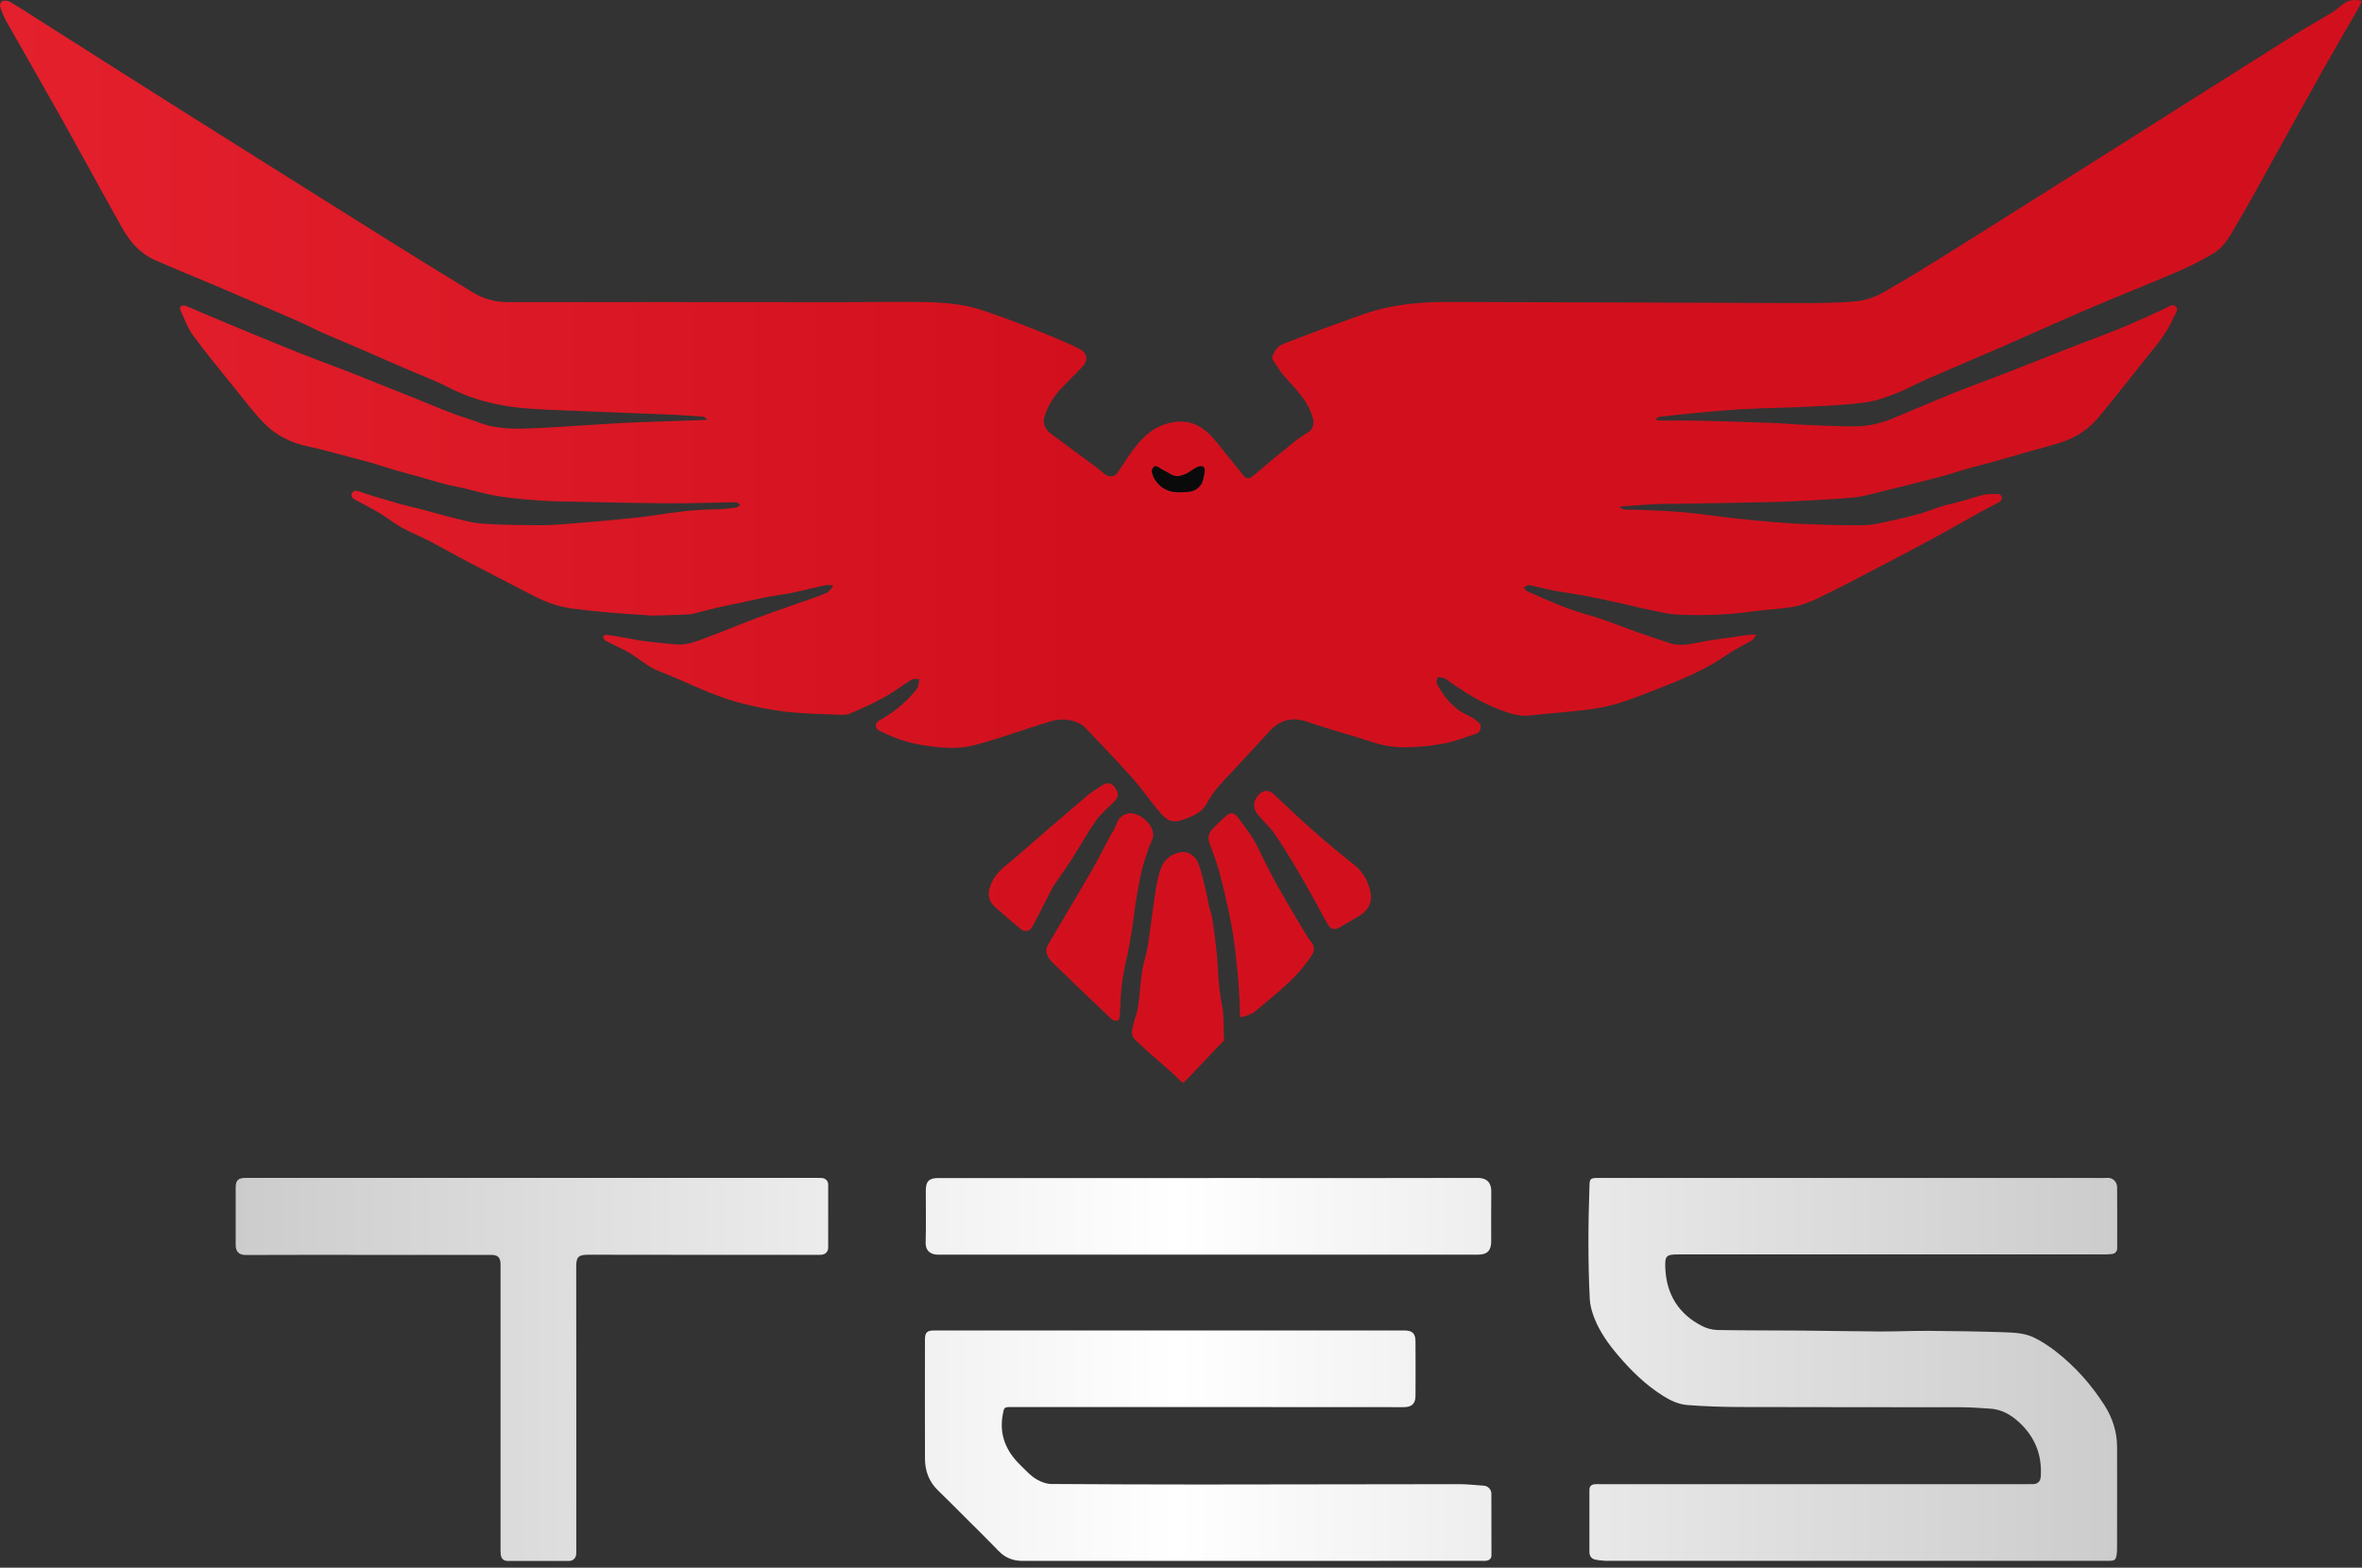 <svg xmlns="http://www.w3.org/2000/svg" width="119" height="79" viewBox="0 0 119 79" fill="none"><rect x="0" y="0" width="119" height="79" fill="#333333" stroke="none"/><path d="M80.88 78.654C80.679 78.632 80.494 78.632 80.324 78.58C80.16 78.53 80.076 78.385 80.076 78.205C80.076 77.162 80.076 76.118 80.076 75.075C80.076 74.894 80.18 74.811 80.347 74.793C80.427 74.785 80.508 74.791 80.589 74.791C87.77 74.791 94.951 74.791 102.132 74.791C102.235 74.791 102.338 74.793 102.441 74.789C102.666 74.781 102.799 74.645 102.815 74.421C102.893 73.313 102.511 72.382 101.694 71.644C101.292 71.28 100.818 71.015 100.25 70.984C99.799 70.96 99.347 70.917 98.894 70.916C95.131 70.909 91.368 70.915 87.605 70.903C86.74 70.9 85.873 70.87 85.01 70.804C84.575 70.771 84.169 70.582 83.793 70.346C82.915 69.795 82.185 69.082 81.52 68.299C81.037 67.73 80.602 67.126 80.327 66.428C80.207 66.121 80.11 65.786 80.094 65.46C79.999 63.544 80.013 61.626 80.081 59.709C80.091 59.403 80.141 59.36 80.501 59.36C88.784 59.36 97.068 59.36 105.352 59.36C105.624 59.36 105.896 59.373 106.167 59.356C106.447 59.339 106.659 59.554 106.662 59.827C106.671 60.849 106.667 61.87 106.666 62.891C106.665 63.058 106.583 63.169 106.411 63.192C106.302 63.206 106.192 63.212 106.083 63.212C98.923 63.213 91.764 63.213 84.605 63.213C83.945 63.213 83.87 63.262 83.901 63.924C83.962 65.231 84.573 66.215 85.743 66.818C85.979 66.94 86.266 67.018 86.531 67.023C87.989 67.048 89.448 67.041 90.906 67.053C92.177 67.063 93.448 67.092 94.718 67.097C95.541 67.1 96.363 67.06 97.186 67.066C98.442 67.075 99.698 67.093 100.953 67.136C101.465 67.154 101.998 67.172 102.467 67.4C102.862 67.591 103.238 67.839 103.585 68.11C104.554 68.868 105.364 69.777 106.026 70.816C106.435 71.457 106.659 72.159 106.661 72.921C106.666 74.648 106.661 76.374 106.659 78.101C106.659 78.166 106.651 78.233 106.643 78.298C106.604 78.611 106.555 78.654 106.237 78.654C100.357 78.655 94.477 78.654 88.597 78.654C86.032 78.654 83.467 78.654 80.88 78.654Z" fill="url(#paint0_linear_1_19)"></path><path d="M26.451 59.358C31.346 59.358 36.219 59.358 41.092 59.358C41.188 59.358 41.283 59.356 41.379 59.36C41.586 59.37 41.725 59.498 41.726 59.702C41.73 60.76 41.729 61.818 41.725 62.876C41.725 63.077 41.585 63.213 41.385 63.231C41.305 63.239 41.223 63.234 41.143 63.234C37.313 63.234 33.484 63.239 29.654 63.229C29.098 63.227 29.03 63.372 29.03 63.867C29.037 68.584 29.034 73.301 29.034 78.018C29.034 78.113 29.038 78.209 29.032 78.304C29.019 78.515 28.877 78.66 28.666 78.661C27.637 78.664 26.608 78.664 25.579 78.661C25.373 78.66 25.251 78.546 25.228 78.341C25.215 78.225 25.218 78.106 25.218 77.989C25.218 73.308 25.218 68.628 25.218 63.948C25.218 63.86 25.22 63.771 25.217 63.683C25.205 63.362 25.078 63.238 24.754 63.238C22.681 63.237 20.609 63.237 18.536 63.237C16.485 63.237 14.434 63.232 12.384 63.242C12.027 63.244 11.876 63.061 11.874 62.737C11.87 61.774 11.87 60.812 11.874 59.849C11.876 59.474 12.001 59.358 12.383 59.358C17.065 59.358 21.747 59.358 26.451 59.358Z" fill="url(#paint1_linear_1_19)"></path><path d="M48.564 76.403C48.122 75.964 47.697 75.53 47.259 75.108C46.801 74.667 46.603 74.121 46.601 73.502C46.595 71.503 46.598 69.504 46.6 67.505C46.6 67.144 46.706 67.045 47.076 67.045C54.963 67.045 62.851 67.045 70.738 67.045C71.156 67.045 71.312 67.189 71.314 67.602C71.32 68.513 71.319 69.424 71.314 70.335C71.312 70.698 71.165 70.911 70.728 70.91C64.134 70.903 57.541 70.905 50.947 70.905C50.583 70.905 50.586 70.923 50.521 71.276C50.332 72.299 50.682 73.124 51.407 73.83C51.716 74.131 51.999 74.464 52.404 74.641C52.573 74.715 52.764 74.78 52.945 74.782C55.452 74.798 57.958 74.808 60.465 74.808C64.809 74.806 69.153 74.793 73.498 74.791C73.922 74.791 74.346 74.837 74.77 74.87C74.967 74.885 75.136 75.063 75.137 75.266C75.142 76.302 75.14 77.338 75.141 78.374C75.141 78.547 75.036 78.623 74.885 78.651C74.814 78.664 74.739 78.655 74.665 78.655C66.954 78.655 59.243 78.653 51.532 78.659C51.042 78.659 50.646 78.507 50.305 78.153C49.739 77.564 49.153 76.993 48.564 76.403Z" fill="url(#paint2_linear_1_19)"></path><path d="M63.015 59.365C66.844 59.365 70.651 59.371 74.458 59.359C74.905 59.357 75.139 59.603 75.132 60.04C75.119 60.877 75.129 61.715 75.128 62.553C75.128 63.023 74.93 63.225 74.465 63.225C65.395 63.225 56.325 63.225 47.255 63.227C46.932 63.227 46.623 63.067 46.636 62.619C46.659 61.745 46.642 60.87 46.643 59.996C46.643 59.528 46.806 59.366 47.271 59.366C52.512 59.365 57.752 59.365 63.015 59.365Z" fill="url(#paint3_linear_1_19)"></path><path d="M32.347 32.294C32.935 32.358 33.499 32.434 34.067 32.476C34.594 32.515 35.084 32.323 35.566 32.143C36.393 31.834 37.207 31.489 38.033 31.179C38.848 30.874 39.673 30.595 40.493 30.303C40.877 30.166 41.267 30.041 41.64 29.879C41.771 29.821 41.862 29.668 41.971 29.559C41.959 29.538 41.948 29.516 41.936 29.494C41.803 29.494 41.664 29.471 41.536 29.498C41.004 29.614 40.478 29.756 39.945 29.866C39.503 29.957 39.054 30.009 38.611 30.093C38.187 30.174 37.766 30.276 37.343 30.366C36.992 30.441 36.64 30.507 36.29 30.586C35.972 30.657 35.657 30.742 35.34 30.819C35.134 30.869 34.928 30.947 34.72 30.959C34.1 30.995 33.479 31.006 32.858 31.022C32.742 31.025 32.626 31.007 32.51 30.999C31.908 30.956 31.304 30.922 30.702 30.868C30.078 30.813 29.454 30.751 28.832 30.668C28.16 30.579 27.526 30.358 26.924 30.046C25.723 29.425 24.52 28.806 23.321 28.178C22.74 27.873 22.172 27.542 21.59 27.241C21.141 27.009 20.667 26.826 20.227 26.581C19.863 26.38 19.541 26.106 19.185 25.892C18.766 25.641 18.33 25.419 17.9 25.187C17.758 25.11 17.651 24.997 17.739 24.844C17.802 24.736 17.905 24.701 18.08 24.762C18.767 25.001 19.469 25.199 20.17 25.398C20.564 25.511 20.967 25.593 21.363 25.697C21.822 25.818 22.275 25.961 22.736 26.071C23.255 26.195 23.777 26.351 24.305 26.388C25.294 26.456 26.288 26.464 27.28 26.466C27.824 26.468 28.369 26.415 28.913 26.373C29.676 26.314 30.438 26.247 31.2 26.173C31.779 26.117 32.36 26.062 32.935 25.973C33.968 25.814 35.001 25.673 36.049 25.667C36.394 25.665 36.739 25.622 37.083 25.58C37.157 25.571 37.223 25.488 37.293 25.439C37.221 25.394 37.148 25.309 37.077 25.31C35.957 25.323 34.836 25.371 33.716 25.363C31.856 25.349 29.996 25.306 28.136 25.265C27.59 25.253 27.045 25.219 26.501 25.17C25.971 25.122 25.44 25.066 24.917 24.971C24.402 24.878 23.898 24.727 23.388 24.607C23.049 24.528 22.705 24.469 22.368 24.381C21.933 24.268 21.503 24.133 21.071 24.011C20.683 23.901 20.293 23.802 19.906 23.689C19.506 23.572 19.111 23.439 18.711 23.321C18.423 23.237 18.132 23.168 17.842 23.09C17.374 22.966 16.907 22.837 16.438 22.716C16.14 22.638 15.84 22.563 15.538 22.501C14.684 22.328 13.922 21.953 13.315 21.336C12.811 20.825 12.376 20.246 11.924 19.685C11.181 18.764 10.425 17.85 9.723 16.898C9.44 16.514 9.281 16.037 9.075 15.598C9.054 15.554 9.083 15.442 9.117 15.426C9.186 15.396 9.285 15.384 9.354 15.411C9.612 15.509 9.862 15.629 10.117 15.736C10.962 16.091 11.807 16.448 12.655 16.797C13.532 17.159 14.409 17.52 15.292 17.869C16.015 18.155 16.746 18.418 17.471 18.699C18.073 18.933 18.67 19.18 19.27 19.419C19.831 19.643 20.394 19.862 20.954 20.088C21.558 20.33 22.156 20.588 22.764 20.82C23.222 20.995 23.696 21.128 24.155 21.301C25.101 21.657 26.083 21.619 27.063 21.574C28.171 21.524 29.278 21.439 30.386 21.372C30.907 21.34 31.428 21.308 31.95 21.288C33.152 21.241 34.355 21.203 35.639 21.158C35.553 21.085 35.502 21.003 35.445 20.999C34.883 20.956 34.321 20.917 33.757 20.893C31.85 20.814 29.942 20.744 28.034 20.666C27.504 20.644 26.973 20.619 26.444 20.574C25.102 20.461 23.818 20.15 22.607 19.528C21.847 19.138 21.041 18.841 20.257 18.5C19.53 18.184 18.805 17.864 18.078 17.549C17.49 17.295 16.896 17.054 16.311 16.795C15.857 16.593 15.418 16.36 14.963 16.162C13.612 15.573 12.258 14.992 10.903 14.414C9.867 13.972 8.819 13.556 7.79 13.098C7.063 12.774 6.551 12.188 6.169 11.511C5.118 9.645 4.101 7.761 3.055 5.892C2.156 4.287 1.234 2.695 0.33 1.093C0.195 0.854 0.092 0.595 0.006 0.334C-0.019 0.258 0.043 0.086 0.104 0.063C0.213 0.023 0.378 0.019 0.474 0.076C1.006 0.391 1.525 0.728 2.047 1.059C4.387 2.544 6.723 4.034 9.068 5.512C12.593 7.734 16.122 9.951 19.654 12.164C21.034 13.029 22.423 13.879 23.812 14.729C24.363 15.066 24.959 15.226 25.616 15.225C31.213 15.218 36.809 15.228 42.406 15.229C43.803 15.23 45.2 15.198 46.597 15.223C47.298 15.235 48.008 15.283 48.693 15.421C49.358 15.556 50 15.812 50.643 16.041C51.306 16.277 51.962 16.534 52.614 16.801C53.215 17.047 53.818 17.294 54.396 17.588C54.766 17.776 54.847 18.148 54.53 18.484C54.144 18.892 53.734 19.278 53.359 19.695C53.033 20.057 52.795 20.482 52.636 20.945C52.512 21.31 52.636 21.627 52.959 21.864C53.747 22.444 54.527 23.034 55.319 23.609C55.522 23.757 55.672 23.998 55.968 24.003C56.128 24.005 56.225 23.939 56.314 23.806C56.747 23.162 57.142 22.485 57.72 21.955C58.112 21.595 58.571 21.367 59.108 21.276C60.088 21.111 60.746 21.594 61.311 22.301C61.761 22.863 62.21 23.424 62.667 23.98C62.799 24.142 62.943 24.138 63.114 23.995C63.803 23.412 64.499 22.836 65.2 22.269C65.419 22.092 65.66 21.942 65.898 21.79C66.16 21.622 66.219 21.351 66.142 21.063C65.897 20.152 65.216 19.557 64.64 18.881C64.468 18.679 64.344 18.437 64.181 18.225C64.018 18.011 64.152 17.846 64.249 17.678C64.415 17.388 64.717 17.303 65.003 17.195C65.774 16.906 66.54 16.602 67.317 16.329C68.2 16.019 69.064 15.658 69.992 15.475C70.917 15.293 71.85 15.217 72.784 15.218C78.68 15.226 84.576 15.258 90.472 15.273C91.469 15.276 92.47 15.276 93.462 15.19C93.946 15.148 94.454 14.979 94.878 14.738C96.114 14.037 97.32 13.284 98.525 12.529C101.17 10.873 103.807 9.204 106.446 7.538C109.49 5.615 112.531 3.687 115.578 1.768C116.205 1.373 116.856 1.017 117.489 0.632C117.688 0.51 117.863 0.348 118.051 0.206C118.317 0.006 118.609 -0.06 119 0.059C118.899 0.25 118.814 0.423 118.719 0.59C118.162 1.561 117.593 2.525 117.045 3.5C116.22 4.968 115.409 6.444 114.59 7.916C113.978 9.017 113.386 10.13 112.742 11.211C112.403 11.779 112.108 12.416 111.513 12.771C110.933 13.116 110.326 13.424 109.707 13.69C108.253 14.316 106.78 14.894 105.325 15.516C103.81 16.164 102.311 16.846 100.801 17.504C99.564 18.044 98.319 18.565 97.082 19.105C96.552 19.337 96.044 19.624 95.505 19.832C95 20.026 94.477 20.217 93.945 20.285C93.012 20.406 92.067 20.447 91.126 20.494C90.047 20.548 88.967 20.558 87.889 20.613C87.087 20.655 86.287 20.733 85.487 20.806C84.863 20.863 84.239 20.933 83.616 21.004C83.553 21.012 83.494 21.066 83.434 21.098C83.443 21.125 83.453 21.153 83.463 21.18C83.568 21.185 83.672 21.194 83.778 21.194C84.351 21.196 84.925 21.185 85.499 21.198C86.753 21.229 88.007 21.266 89.261 21.311C89.807 21.331 90.352 21.385 90.899 21.407C91.751 21.443 92.605 21.49 93.457 21.486C94.089 21.482 94.71 21.348 95.298 21.109C96.339 20.684 97.369 20.231 98.412 19.812C99.303 19.453 100.208 19.13 101.103 18.782C102.174 18.366 103.24 17.938 104.309 17.52C105.202 17.171 106.103 16.843 106.989 16.479C107.686 16.193 108.366 15.867 109.053 15.556C109.236 15.473 109.448 15.286 109.613 15.442C109.79 15.61 109.584 15.824 109.507 16.003C109.147 16.845 108.541 17.52 107.979 18.224C107.242 19.146 106.515 20.078 105.763 20.989C105.253 21.608 104.602 22.05 103.837 22.295C103.253 22.482 102.657 22.63 102.067 22.798C101.524 22.953 100.984 23.116 100.441 23.267C100.029 23.382 99.611 23.478 99.199 23.595C98.798 23.708 98.402 23.842 98.002 23.958C97.707 24.043 97.407 24.113 97.11 24.189C96.751 24.282 96.394 24.376 96.034 24.466C95.729 24.542 95.421 24.612 95.115 24.688C94.748 24.779 94.383 24.878 94.014 24.963C93.799 25.012 93.581 25.054 93.362 25.073C92.802 25.121 92.242 25.161 91.681 25.191C90.855 25.236 90.028 25.282 89.2 25.302C87.64 25.34 86.079 25.36 84.518 25.386C84.153 25.392 83.786 25.385 83.421 25.404C82.835 25.434 82.25 25.48 81.578 25.525C81.685 25.599 81.742 25.671 81.804 25.676C82.027 25.692 82.253 25.68 82.477 25.69C83.237 25.725 84 25.741 84.758 25.808C85.59 25.882 86.418 26.01 87.248 26.104C87.893 26.176 88.54 26.239 89.187 26.295C89.73 26.341 90.274 26.386 90.818 26.404C91.852 26.44 92.888 26.489 93.922 26.466C94.435 26.455 94.947 26.308 95.456 26.201C95.89 26.111 96.321 26.004 96.747 25.88C97.114 25.774 97.468 25.624 97.833 25.512C98.126 25.422 98.429 25.366 98.725 25.285C99.142 25.169 99.552 25.023 99.973 24.929C100.211 24.877 100.467 24.894 100.713 24.903C100.767 24.906 100.854 25.009 100.858 25.07C100.861 25.142 100.81 25.251 100.749 25.286C100.442 25.461 100.121 25.611 99.811 25.783C98.999 26.233 98.195 26.698 97.378 27.14C96.41 27.665 95.435 28.176 94.458 28.685C93.519 29.175 92.582 29.669 91.629 30.129C91.22 30.326 90.781 30.496 90.338 30.578C89.683 30.7 89.009 30.711 88.349 30.806C87.071 30.99 85.788 31.032 84.504 30.969C83.994 30.944 83.488 30.808 82.984 30.705C82.514 30.609 82.05 30.485 81.581 30.383C80.977 30.251 80.372 30.122 79.764 30.006C79.305 29.919 78.84 29.865 78.381 29.778C77.981 29.703 77.586 29.602 77.188 29.514C77.124 29.5 77.054 29.479 76.993 29.491C76.916 29.506 76.845 29.552 76.772 29.585C76.82 29.654 76.852 29.758 76.918 29.787C77.606 30.088 78.292 30.399 78.994 30.663C79.545 30.871 80.123 31.004 80.68 31.194C81.26 31.392 81.828 31.624 82.405 31.829C82.961 32.026 83.525 32.203 84.083 32.397C84.705 32.612 85.305 32.42 85.91 32.312C86.12 32.275 86.332 32.242 86.543 32.212C87.106 32.132 87.67 32.052 88.233 31.976C88.288 31.969 88.347 31.985 88.487 31.998C88.386 32.121 88.335 32.228 88.251 32.279C87.845 32.521 87.407 32.717 87.021 32.987C85.958 33.731 84.774 34.223 83.578 34.691C82.89 34.96 82.203 35.239 81.496 35.453C80.964 35.613 80.406 35.708 79.853 35.776C78.923 35.891 77.987 35.95 77.057 36.057C76.595 36.109 76.175 35.985 75.757 35.837C74.699 35.463 73.753 34.884 72.856 34.218C72.818 34.19 72.766 34.174 72.719 34.165C72.624 34.148 72.466 34.1 72.444 34.136C72.39 34.22 72.35 34.37 72.391 34.449C72.76 35.166 73.267 35.751 74.025 36.088C74.206 36.168 74.372 36.3 74.518 36.436C74.68 36.588 74.594 36.903 74.368 36.977C73.81 37.16 73.254 37.376 72.68 37.481C72.032 37.6 71.365 37.655 70.706 37.658C70.081 37.662 69.466 37.516 68.868 37.311C68.288 37.112 67.695 36.955 67.11 36.774C66.683 36.642 66.257 36.505 65.833 36.363C65.122 36.126 64.504 36.265 63.991 36.816C63.188 37.679 62.4 38.555 61.586 39.408C61.266 39.744 61.008 40.108 60.783 40.514C60.561 40.913 60.139 41.112 59.723 41.267C59.076 41.509 58.831 41.423 58.311 40.789C57.865 40.244 57.46 39.664 56.992 39.14C56.253 38.311 55.475 37.517 54.715 36.708C54.308 36.274 53.543 36.177 53.044 36.319C52.238 36.55 51.447 36.834 50.647 37.087C50.124 37.252 49.602 37.422 49.071 37.556C48.462 37.709 47.837 37.715 47.215 37.649C46.495 37.572 45.781 37.448 45.102 37.177C44.831 37.069 44.56 36.957 44.301 36.823C44.054 36.695 44.063 36.43 44.311 36.297C44.949 35.956 45.499 35.505 45.982 34.97C46.079 34.862 46.182 34.75 46.24 34.62C46.293 34.5 46.29 34.355 46.311 34.22C46.181 34.227 46.023 34.189 45.925 34.249C45.465 34.53 45.038 34.868 44.568 35.128C44.011 35.436 43.43 35.703 42.844 35.95C42.647 36.033 42.401 36.026 42.179 36.016C41.3 35.977 40.416 35.965 39.544 35.859C38.755 35.764 37.968 35.602 37.199 35.397C35.807 35.026 34.536 34.333 33.198 33.822C32.541 33.571 32.078 33.06 31.47 32.764C31.145 32.606 30.819 32.45 30.5 32.28C30.439 32.246 30.41 32.151 30.366 32.085C30.429 32.051 30.495 31.982 30.554 31.989C30.806 32.016 31.057 32.064 31.308 32.108C31.648 32.167 31.986 32.23 32.347 32.294ZM58.022 23.767C58.068 23.887 58.096 24.017 58.161 24.125C58.466 24.627 58.926 24.837 59.502 24.806C59.779 24.791 60.057 24.806 60.307 24.627C60.621 24.402 60.636 24.061 60.695 23.736C60.708 23.665 60.664 23.527 60.616 23.512C60.527 23.483 60.403 23.493 60.317 23.536C60.137 23.626 59.979 23.762 59.799 23.853C59.519 23.994 59.231 24.071 58.933 23.873C58.762 23.76 58.566 23.684 58.399 23.567C58.172 23.409 58.083 23.519 58.022 23.767Z" fill="url(#paint4_linear_1_19)"></path><path d="M60.92 45.705C60.978 45.919 61.054 46.11 61.082 46.307C61.166 46.883 61.243 47.46 61.301 48.039C61.354 48.574 61.365 49.114 61.418 49.649C61.46 50.065 61.527 50.479 61.606 50.889C61.624 51.071 61.649 51.383 61.649 51.596C61.649 52.095 61.649 52.195 61.681 52.418C61.082 53.017 60.337 53.852 59.679 54.511C59.441 54.651 59.757 54.626 59.523 54.511C58.839 53.825 57.914 53.119 57.126 52.329C56.934 52.048 57.075 51.781 57.129 51.512C57.167 51.325 57.254 51.148 57.292 50.96C57.344 50.703 57.38 50.441 57.407 50.18C57.472 49.545 57.503 48.908 57.69 48.288C57.807 47.901 57.855 47.491 57.914 47.089C58.025 46.335 58.109 45.576 58.231 44.824C58.294 44.437 58.367 44.038 58.521 43.681C58.7 43.266 59.062 43.006 59.523 42.939C59.871 42.889 60.247 43.142 60.39 43.547C60.521 43.916 60.611 44.301 60.705 44.682C60.786 45.014 60.846 45.35 60.92 45.705Z" fill="url(#paint5_linear_1_19)"></path><path d="M56.099 41.868C56.259 41.551 56.312 41.181 56.684 41.041C56.752 41.015 56.823 40.986 56.894 40.981C57.458 40.948 58.161 41.598 58.097 42.126C58.071 42.347 57.931 42.554 57.858 42.772C57.735 43.145 57.602 43.517 57.514 43.898C57.398 44.398 57.316 44.905 57.228 45.411C57.182 45.678 57.159 45.95 57.119 46.218C57.049 46.688 56.985 47.16 56.898 47.627C56.785 48.244 56.621 48.853 56.535 49.473C56.456 50.046 56.455 50.63 56.412 51.209C56.407 51.288 56.367 51.423 56.329 51.429C56.229 51.443 56.086 51.436 56.02 51.374C55.031 50.438 54.05 49.495 53.073 48.548C52.949 48.427 52.824 48.286 52.762 48.13C52.711 47.998 52.695 47.798 52.761 47.684C53.479 46.44 54.226 45.212 54.945 43.968C55.329 43.301 55.673 42.612 56.037 41.934C56.048 41.914 56.074 41.902 56.099 41.868Z" fill="url(#paint6_linear_1_19)"></path><path d="M66.188 47.962C65.466 49.221 64.319 50.036 63.272 50.936C63.097 51.111 62.648 51.255 62.473 51.255C62.47 50.789 62.436 50.087 62.402 49.624C62.349 48.917 62.275 48.211 62.182 47.508C62.107 46.95 62.007 46.393 61.888 45.842C61.737 45.147 61.573 44.454 61.382 43.769C61.254 43.309 61.06 42.867 60.915 42.412C60.838 42.169 60.919 41.944 61.097 41.765C61.331 41.531 61.563 41.294 61.815 41.08C62.005 40.918 62.203 40.976 62.346 41.166C62.725 41.669 63.115 42.162 63.39 42.74C63.714 43.42 64.058 44.093 64.425 44.751C64.861 45.534 65.33 46.299 65.788 47.07C65.862 47.194 65.934 47.323 66.032 47.425C66.178 47.575 66.212 47.746 66.188 47.962Z" fill="url(#paint7_linear_1_19)"></path><path d="M52.989 44.809C52.66 45.44 52.345 46.059 52.028 46.675C51.902 46.92 51.644 46.995 51.438 46.825C50.999 46.465 50.566 46.097 50.143 45.718C49.727 45.346 49.744 44.932 49.979 44.437C50.231 43.906 50.709 43.605 51.124 43.242C52.312 42.202 53.509 41.173 54.711 40.15C54.961 39.937 55.24 39.757 55.518 39.58C55.79 39.407 56.005 39.443 56.173 39.685C56.371 39.969 56.371 40.159 56.135 40.396C55.824 40.708 55.472 40.992 55.221 41.347C54.787 41.962 54.425 42.627 54.018 43.262C53.708 43.744 53.374 44.21 53.052 44.685C53.03 44.718 53.019 44.758 52.989 44.809Z" fill="url(#paint8_linear_1_19)"></path><path d="M68.526 46.124C68.173 46.331 67.842 46.541 67.498 46.727C67.209 46.883 67.056 46.847 66.886 46.566C66.659 46.191 66.468 45.794 66.253 45.411C65.935 44.842 65.62 44.27 65.284 43.712C64.933 43.127 64.58 42.541 64.189 41.983C63.944 41.636 63.61 41.352 63.347 41.016C63.107 40.707 63.141 40.375 63.388 40.086C63.635 39.796 63.913 39.781 64.19 40.039C64.852 40.654 65.503 41.282 66.182 41.879C66.849 42.466 67.534 43.033 68.23 43.586C68.707 43.966 68.959 44.464 69.06 45.039C69.141 45.502 68.917 45.855 68.526 46.124Z" fill="url(#paint9_linear_1_19)"></path><path d="M58.022 23.746C58.083 23.519 58.172 23.409 58.399 23.567C58.566 23.684 58.762 23.76 58.933 23.873C59.231 24.071 59.519 23.994 59.799 23.853C59.979 23.762 60.137 23.626 60.317 23.536C60.403 23.493 60.527 23.483 60.616 23.512C60.664 23.527 60.708 23.665 60.695 23.736C60.636 24.061 60.621 24.402 60.307 24.627C60.057 24.806 59.779 24.791 59.502 24.806C58.926 24.837 58.466 24.627 58.161 24.125C58.096 24.017 58.068 23.887 58.022 23.746Z" fill="#0A0A0A"></path><defs><linearGradient id="paint0_linear_1_19" x1="11.871" y1="69.009" x2="106.668" y2="69.009" gradientUnits="userSpaceOnUse"><stop stop-color="#CCCCCC"></stop><stop offset="0.5" stop-color="white"></stop><stop offset="1" stop-color="#CCCCCC"></stop></linearGradient><linearGradient id="paint1_linear_1_19" x1="11.871" y1="69.009" x2="106.668" y2="69.009" gradientUnits="userSpaceOnUse"><stop stop-color="#CCCCCC"></stop><stop offset="0.5" stop-color="white"></stop><stop offset="1" stop-color="#CCCCCC"></stop></linearGradient><linearGradient id="paint2_linear_1_19" x1="11.871" y1="69.009" x2="106.668" y2="69.009" gradientUnits="userSpaceOnUse"><stop stop-color="#CCCCCC"></stop><stop offset="0.5" stop-color="white"></stop><stop offset="1" stop-color="#CCCCCC"></stop></linearGradient><linearGradient id="paint3_linear_1_19" x1="11.871" y1="69.009" x2="106.668" y2="69.009" gradientUnits="userSpaceOnUse"><stop stop-color="#CCCCCC"></stop><stop offset="0.5" stop-color="white"></stop><stop offset="1" stop-color="#CCCCCC"></stop></linearGradient><linearGradient id="paint4_linear_1_19" x1="0" y1="27.303" x2="119" y2="27.303" gradientUnits="userSpaceOnUse"><stop stop-color="#E4202D"></stop><stop offset="0.46" stop-color="#D2101D"></stop></linearGradient><linearGradient id="paint5_linear_1_19" x1="0" y1="27.303" x2="119" y2="27.303" gradientUnits="userSpaceOnUse"><stop stop-color="#E4202D"></stop><stop offset="0.46" stop-color="#D2101D"></stop></linearGradient><linearGradient id="paint6_linear_1_19" x1="0" y1="27.303" x2="119" y2="27.303" gradientUnits="userSpaceOnUse"><stop stop-color="#E4202D"></stop><stop offset="0.46" stop-color="#D2101D"></stop></linearGradient><linearGradient id="paint7_linear_1_19" x1="0" y1="27.303" x2="119" y2="27.303" gradientUnits="userSpaceOnUse"><stop stop-color="#E4202D"></stop><stop offset="0.46" stop-color="#D2101D"></stop></linearGradient><linearGradient id="paint8_linear_1_19" x1="0" y1="27.303" x2="119" y2="27.303" gradientUnits="userSpaceOnUse"><stop stop-color="#E4202D"></stop><stop offset="0.46" stop-color="#D2101D"></stop></linearGradient><linearGradient id="paint9_linear_1_19" x1="0" y1="27.303" x2="119" y2="27.303" gradientUnits="userSpaceOnUse"><stop stop-color="#E4202D"></stop><stop offset="0.46" stop-color="#D2101D"></stop></linearGradient></defs></svg>
